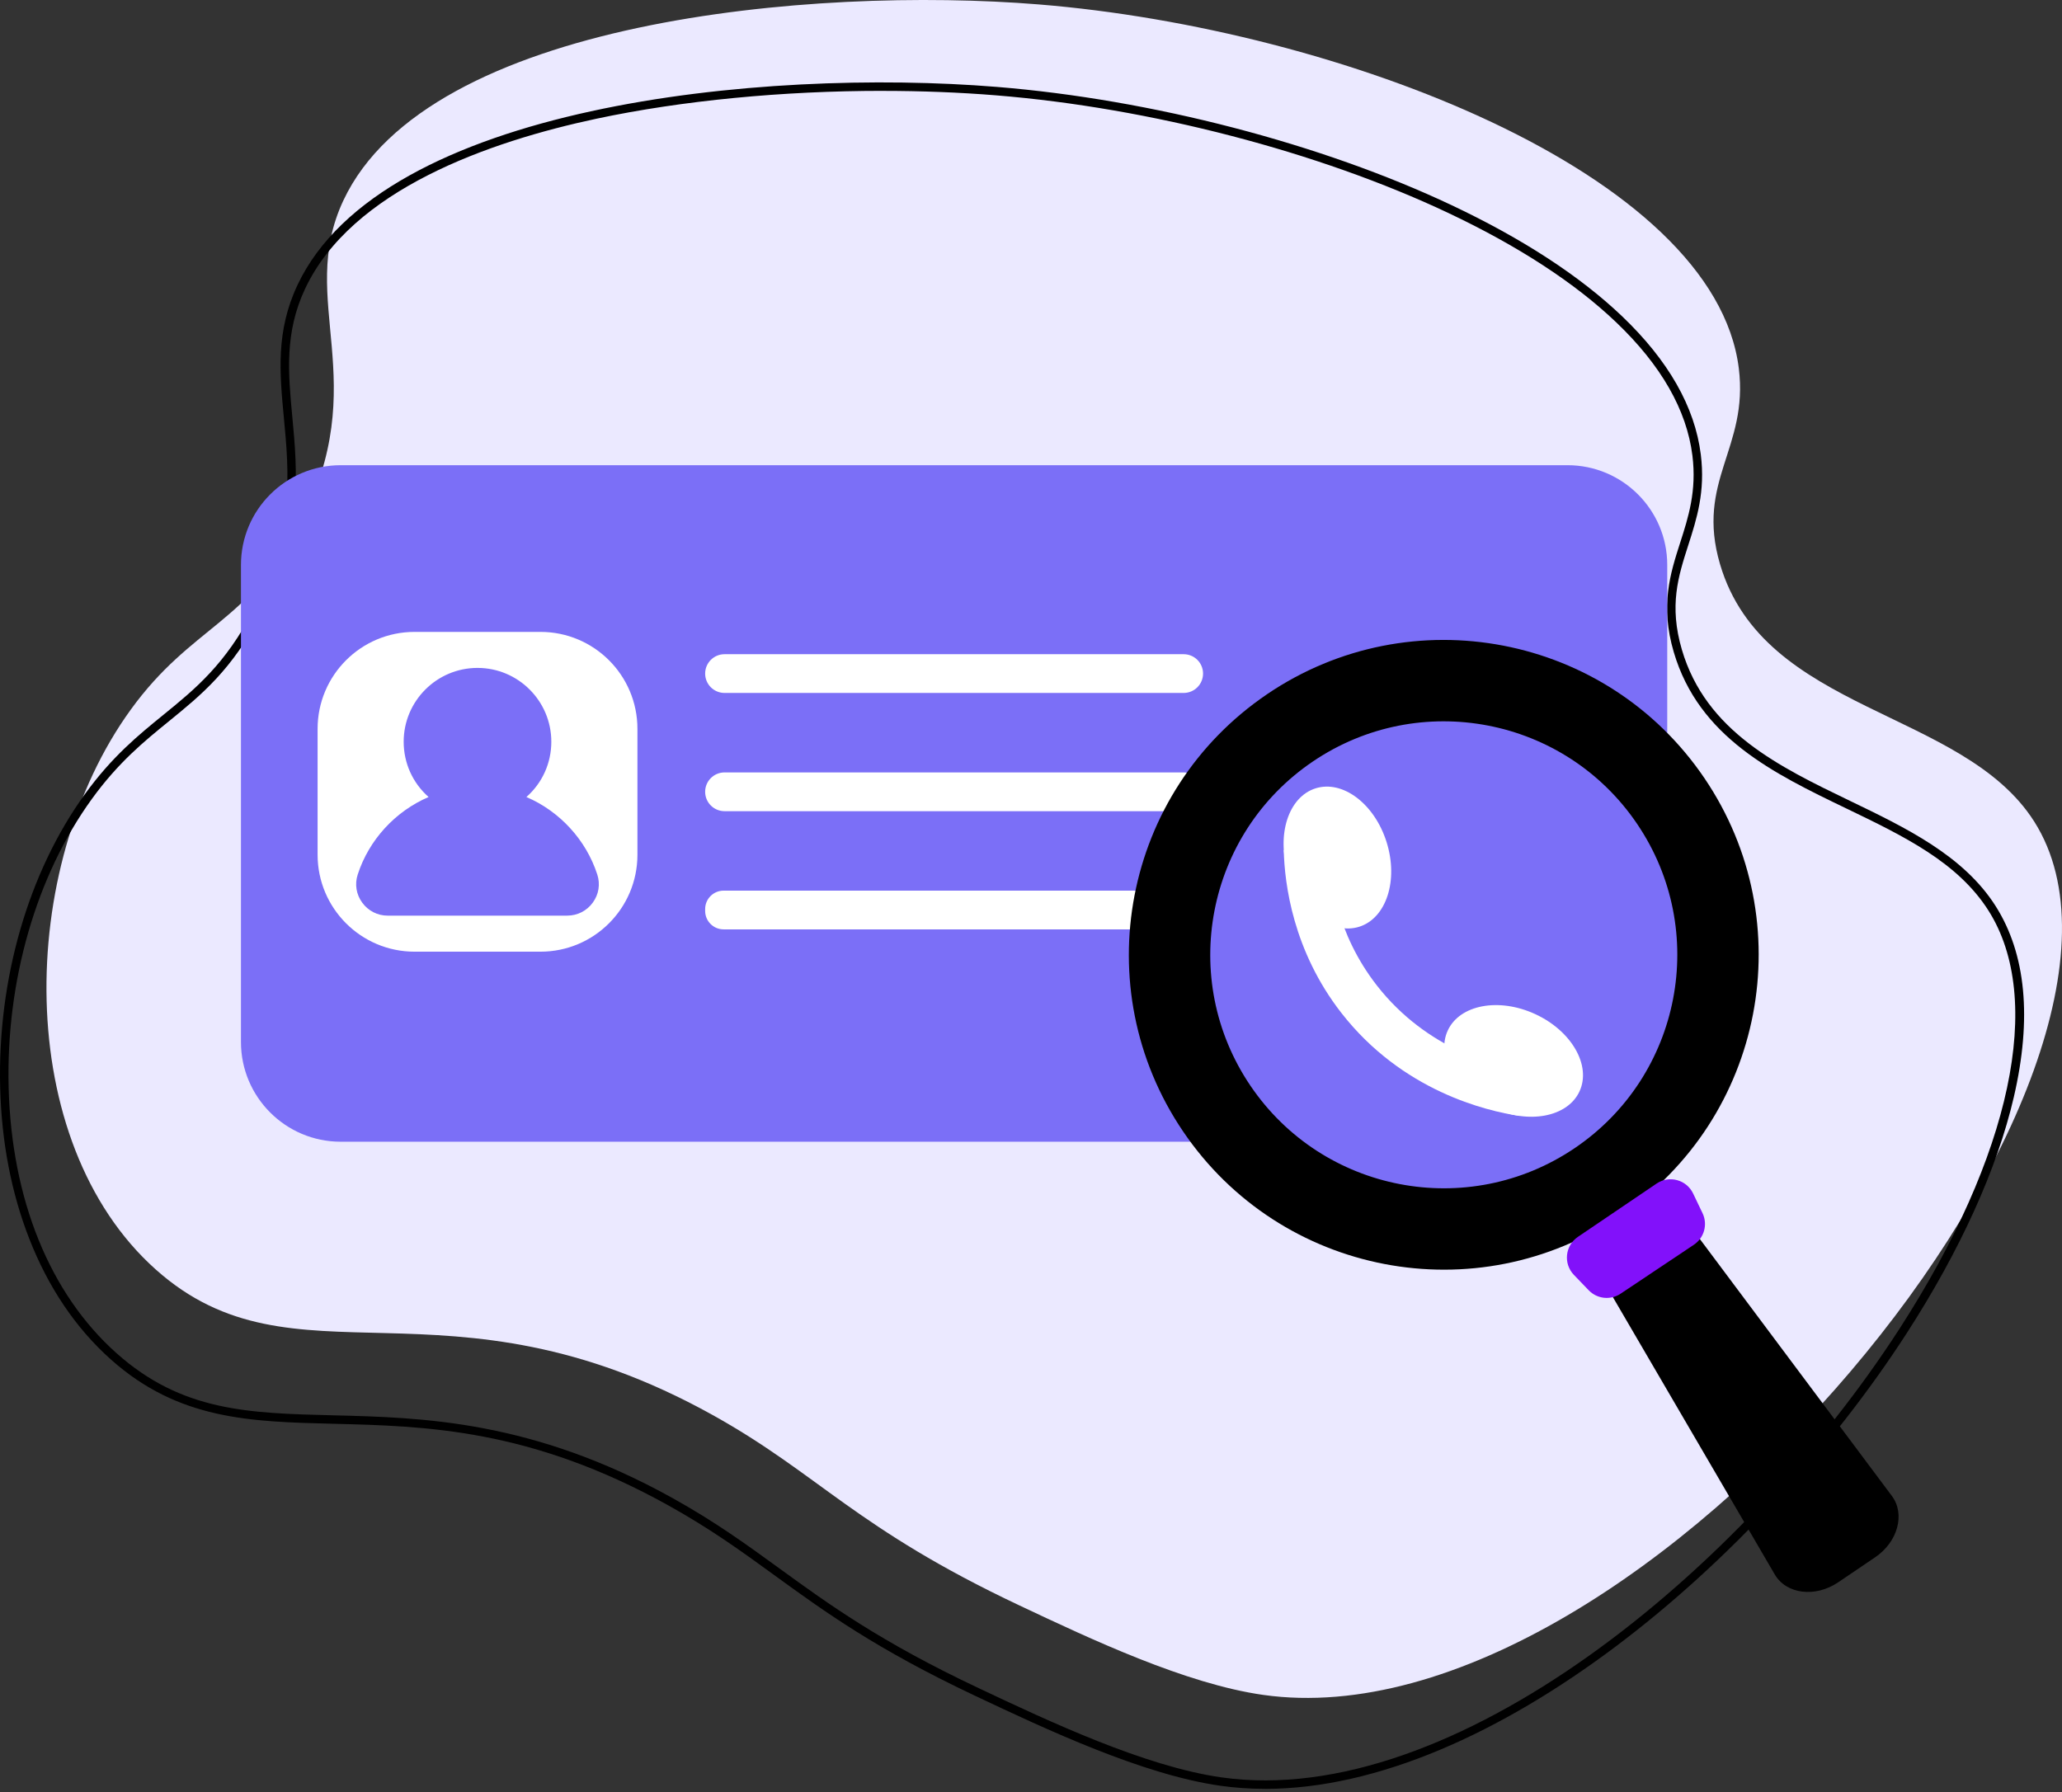 <svg width="306" height="266" viewBox="0 0 306 266" fill="none" xmlns="http://www.w3.org/2000/svg">
<rect x="0" y="0" width="306" height="266" fill="#333333" stroke="none"/>
<path d="M301.891 121.957C325.244 158.805 243.919 259.543 187.469 251.565C175.983 249.942 161.928 243.308 151.254 238.271C126.916 226.785 121.606 218.834 105.754 210.022C66.098 187.98 43.74 206.849 23.11 188.42C1.885 169.461 2.4 128.805 19.395 105.339C28.463 92.819 36.884 92.562 44.466 77.921C55.554 56.508 43.918 44.734 50.965 29.734C63.538 2.967 120.556 -2.07 154.14 0.656C198.723 4.273 254.432 25.745 258.037 54.659C259.517 66.531 251.611 71.372 255.251 83.737C261.76 105.841 291.285 105.226 301.889 121.954L301.891 121.957Z" fill="#EBE9FF"/>
<path d="M187.71 265.505C185.482 265.505 183.283 265.357 181.115 265.05C169.537 263.412 155.193 256.644 144.72 251.703C130.014 244.762 122.329 239.18 114.898 233.782C110.042 230.255 105.458 226.923 99.182 223.437C78.688 212.047 63.148 211.66 49.437 211.321C37.128 211.014 26.496 210.75 16.425 201.754C11.233 197.115 7.166 191.085 4.334 183.835C1.684 177.045 0.235 169.514 0.026 161.452C-0.391 145.36 4.201 129.463 12.622 117.837C16.641 112.287 20.515 109.135 24.258 106.088C28.981 102.244 33.443 98.614 37.643 90.5C43.707 78.788 42.901 70.214 42.119 61.924C41.501 55.368 40.919 49.173 44.132 42.335C56.702 15.575 113.092 10.069 147.928 12.898C170.884 14.761 196.13 21.331 215.461 30.472C225.99 35.451 234.488 40.993 240.723 46.947C247.591 53.504 251.518 60.402 252.397 67.451C253.088 72.988 251.789 77.022 250.536 80.924C249.056 85.526 247.659 89.874 249.591 96.431C253.163 108.564 264.031 113.8 274.539 118.867C282.832 122.864 291.403 126.993 296.156 134.492C300.658 141.596 301.565 151.135 298.849 162.839C296.38 173.483 290.888 185.594 282.97 197.861C261.029 231.852 221.279 265.512 187.71 265.512V265.505ZM130.948 13.485C116.252 13.485 101.225 14.915 88.543 17.615C72.622 21.007 52.191 28.139 45.272 42.867C42.205 49.394 42.773 55.423 43.373 61.806C44.134 69.883 44.993 79.039 38.761 91.078C34.44 99.423 29.88 103.133 25.052 107.062C21.369 110.059 17.563 113.157 13.639 118.575C5.377 129.983 0.873 145.601 1.282 161.422C1.712 178.007 7.387 191.997 17.262 200.82C26.989 209.509 36.909 209.756 49.467 210.067C62.638 210.394 79.028 210.801 99.79 222.341C106.131 225.866 110.748 229.22 115.634 232.769C123.017 238.133 130.654 243.682 145.255 250.57C155.655 255.479 169.899 262.199 181.289 263.809C215.579 268.657 258.725 233.096 281.912 197.175C298.495 171.483 303.421 148.301 295.093 135.16C290.534 127.968 282.5 124.094 273.994 119.995C263.237 114.81 252.116 109.451 248.385 96.783C246.345 89.854 247.868 85.119 249.34 80.537C250.553 76.766 251.807 72.865 251.151 67.604C250.31 60.852 246.509 54.205 239.857 47.854C233.719 41.993 225.331 36.527 214.926 31.608C195.726 22.529 170.642 16.003 147.827 14.151C142.358 13.707 136.676 13.49 130.946 13.49L130.948 13.485Z" fill="black"/>
<path d="M232.612 69.046H50.565C42.388 69.046 35.758 75.675 35.758 83.853V154.652C35.758 162.829 42.388 169.459 50.565 169.459H232.612C240.789 169.459 247.418 162.829 247.418 154.652V83.853C247.418 75.675 240.789 69.046 232.612 69.046Z" fill="#7B6FF7"/>
<path d="M175.657 114.646H107.52C105.932 114.646 104.644 115.934 104.644 117.521C104.644 119.109 105.932 120.397 107.52 120.397H175.657C177.245 120.397 178.533 119.109 178.533 117.521C178.533 115.934 177.245 114.646 175.657 114.646Z" fill="white"/>
<path d="M168.967 132.191H107.382C105.87 132.191 104.644 133.417 104.644 134.929V135.203C104.644 136.715 105.87 137.941 107.382 137.941H168.967C170.479 137.941 171.705 136.715 171.705 135.203V134.929C171.705 133.417 170.479 132.191 168.967 132.191Z" fill="white"/>
<path d="M218.323 182.26C240.298 182.26 258.112 164.446 258.112 142.471C258.112 120.495 240.298 102.681 218.323 102.681C196.347 102.681 178.533 120.495 178.533 142.471C178.533 164.446 196.347 182.26 218.323 182.26Z" fill="#7B6FF7"/>
<path d="M80.203 93.788H61.523C53.575 93.788 47.131 100.232 47.131 108.18V126.86C47.131 134.809 53.575 141.252 61.523 141.252H80.203C88.152 141.252 94.595 134.809 94.595 126.86V108.18C94.595 100.232 88.152 93.788 80.203 93.788Z" fill="white"/>
<path d="M188.049 103.028C166.681 117.503 161.091 146.555 175.566 167.924C190.041 189.292 219.096 194.879 240.462 180.404C261.828 165.931 267.417 136.876 252.945 115.508C238.47 94.14 209.415 88.553 188.049 103.025V103.028ZM233.689 170.406C217.843 181.14 196.299 176.995 185.567 161.151C174.833 145.304 178.978 123.76 194.824 113.026C210.668 102.294 232.212 106.437 242.947 122.283C253.678 138.127 249.536 159.671 233.692 170.406H233.689Z" fill="black"/>
<path d="M278.275 231.134L272.796 234.847C269.392 237.153 265.089 236.62 263.373 233.684L233.921 183.222C232.335 180.507 233.556 176.716 236.704 174.583C239.889 172.425 243.914 172.734 245.82 175.284L280.752 222.032C282.764 224.723 281.638 228.855 278.277 231.134H278.275Z" fill="black"/>
<path d="M251.372 184.75C247.747 187.172 244.122 189.596 240.495 192.017C239.003 193.015 237.011 192.799 235.765 191.507C235.031 190.746 234.297 189.985 233.566 189.224C231.971 187.566 232.253 184.87 234.157 183.582L245.833 175.671C247.71 174.4 250.28 175.096 251.257 177.141C251.724 178.115 252.189 179.09 252.656 180.065C253.452 181.728 252.905 183.725 251.372 184.747V184.75Z" fill="#8211FA"/>
<path d="M88.247 129.945C86.541 124.662 82.477 120.399 77.314 118.422C79.799 116.495 81.399 113.481 81.399 110.092C81.399 104.271 76.681 99.553 70.861 99.553C65.04 99.553 60.322 104.271 60.322 110.092C60.322 113.481 61.923 116.495 64.407 118.422C59.247 120.397 55.18 124.66 53.474 129.945C52.59 132.683 54.665 135.484 57.541 135.484H84.173C87.052 135.484 89.124 132.683 88.24 129.945H88.247Z" fill="#7B6FF7"/>
<path d="M84.177 135.904H57.546C56.029 135.904 54.645 135.198 53.751 133.97C52.866 132.754 52.62 131.239 53.08 129.815C54.738 124.677 58.642 120.419 63.603 118.296C61.244 116.214 59.905 113.262 59.905 110.089C59.905 104.048 64.819 99.134 70.861 99.134C76.902 99.134 81.816 104.048 81.816 110.089C81.816 113.262 80.477 116.214 78.118 118.296C83.077 120.419 86.984 124.677 88.642 129.815C89.101 131.239 88.858 132.754 87.971 133.967C87.076 135.196 85.692 135.901 84.172 135.901L84.177 135.904ZM70.863 99.973C65.284 99.973 60.744 104.512 60.744 110.092C60.744 113.242 62.174 116.159 64.668 118.093L65.256 118.55L64.56 118.816C59.523 120.743 55.529 124.954 53.876 130.076C53.499 131.241 53.7 132.482 54.426 133.48C55.162 134.49 56.298 135.07 57.546 135.07H84.177C85.426 135.07 86.561 134.49 87.298 133.48C88.024 132.482 88.225 131.241 87.848 130.076C86.195 124.954 82.201 120.743 77.164 118.816L76.468 118.55L77.056 118.093C79.55 116.159 80.98 113.245 80.98 110.092C80.98 104.512 76.44 99.973 70.861 99.973H70.863Z" fill="#7B6FF7"/>
<path d="M201.706 137.552C205.737 136.282 207.555 130.653 205.767 124.98C203.98 119.308 199.263 115.738 195.233 117.008C191.202 118.279 189.384 123.907 191.171 129.58C192.959 135.253 197.675 138.822 201.706 137.552Z" fill="white"/>
<path d="M234.401 161.98C236.173 158.144 233.231 153.012 227.831 150.519C222.431 148.026 216.617 149.116 214.846 152.953C213.074 156.79 216.016 161.921 221.416 164.414C226.816 166.907 232.63 165.817 234.401 161.98Z" fill="white"/>
<path d="M225.505 165.63C220.556 164.896 208.068 161.935 199.032 150.309C191.892 141.122 190.626 131.234 190.508 126.159L197.165 126.004C197.263 130.259 198.321 138.544 204.29 146.221C211.846 155.943 222.327 158.425 226.482 159.041L225.505 165.628V165.63Z" fill="white"/>
<path d="M175.657 97.099H107.52C105.932 97.099 104.644 98.386 104.644 99.974C104.644 101.562 105.932 102.849 107.52 102.849H175.657C177.245 102.849 178.533 101.562 178.533 99.974C178.533 98.386 177.245 97.099 175.657 97.099Z" fill="white"/>
</svg>
